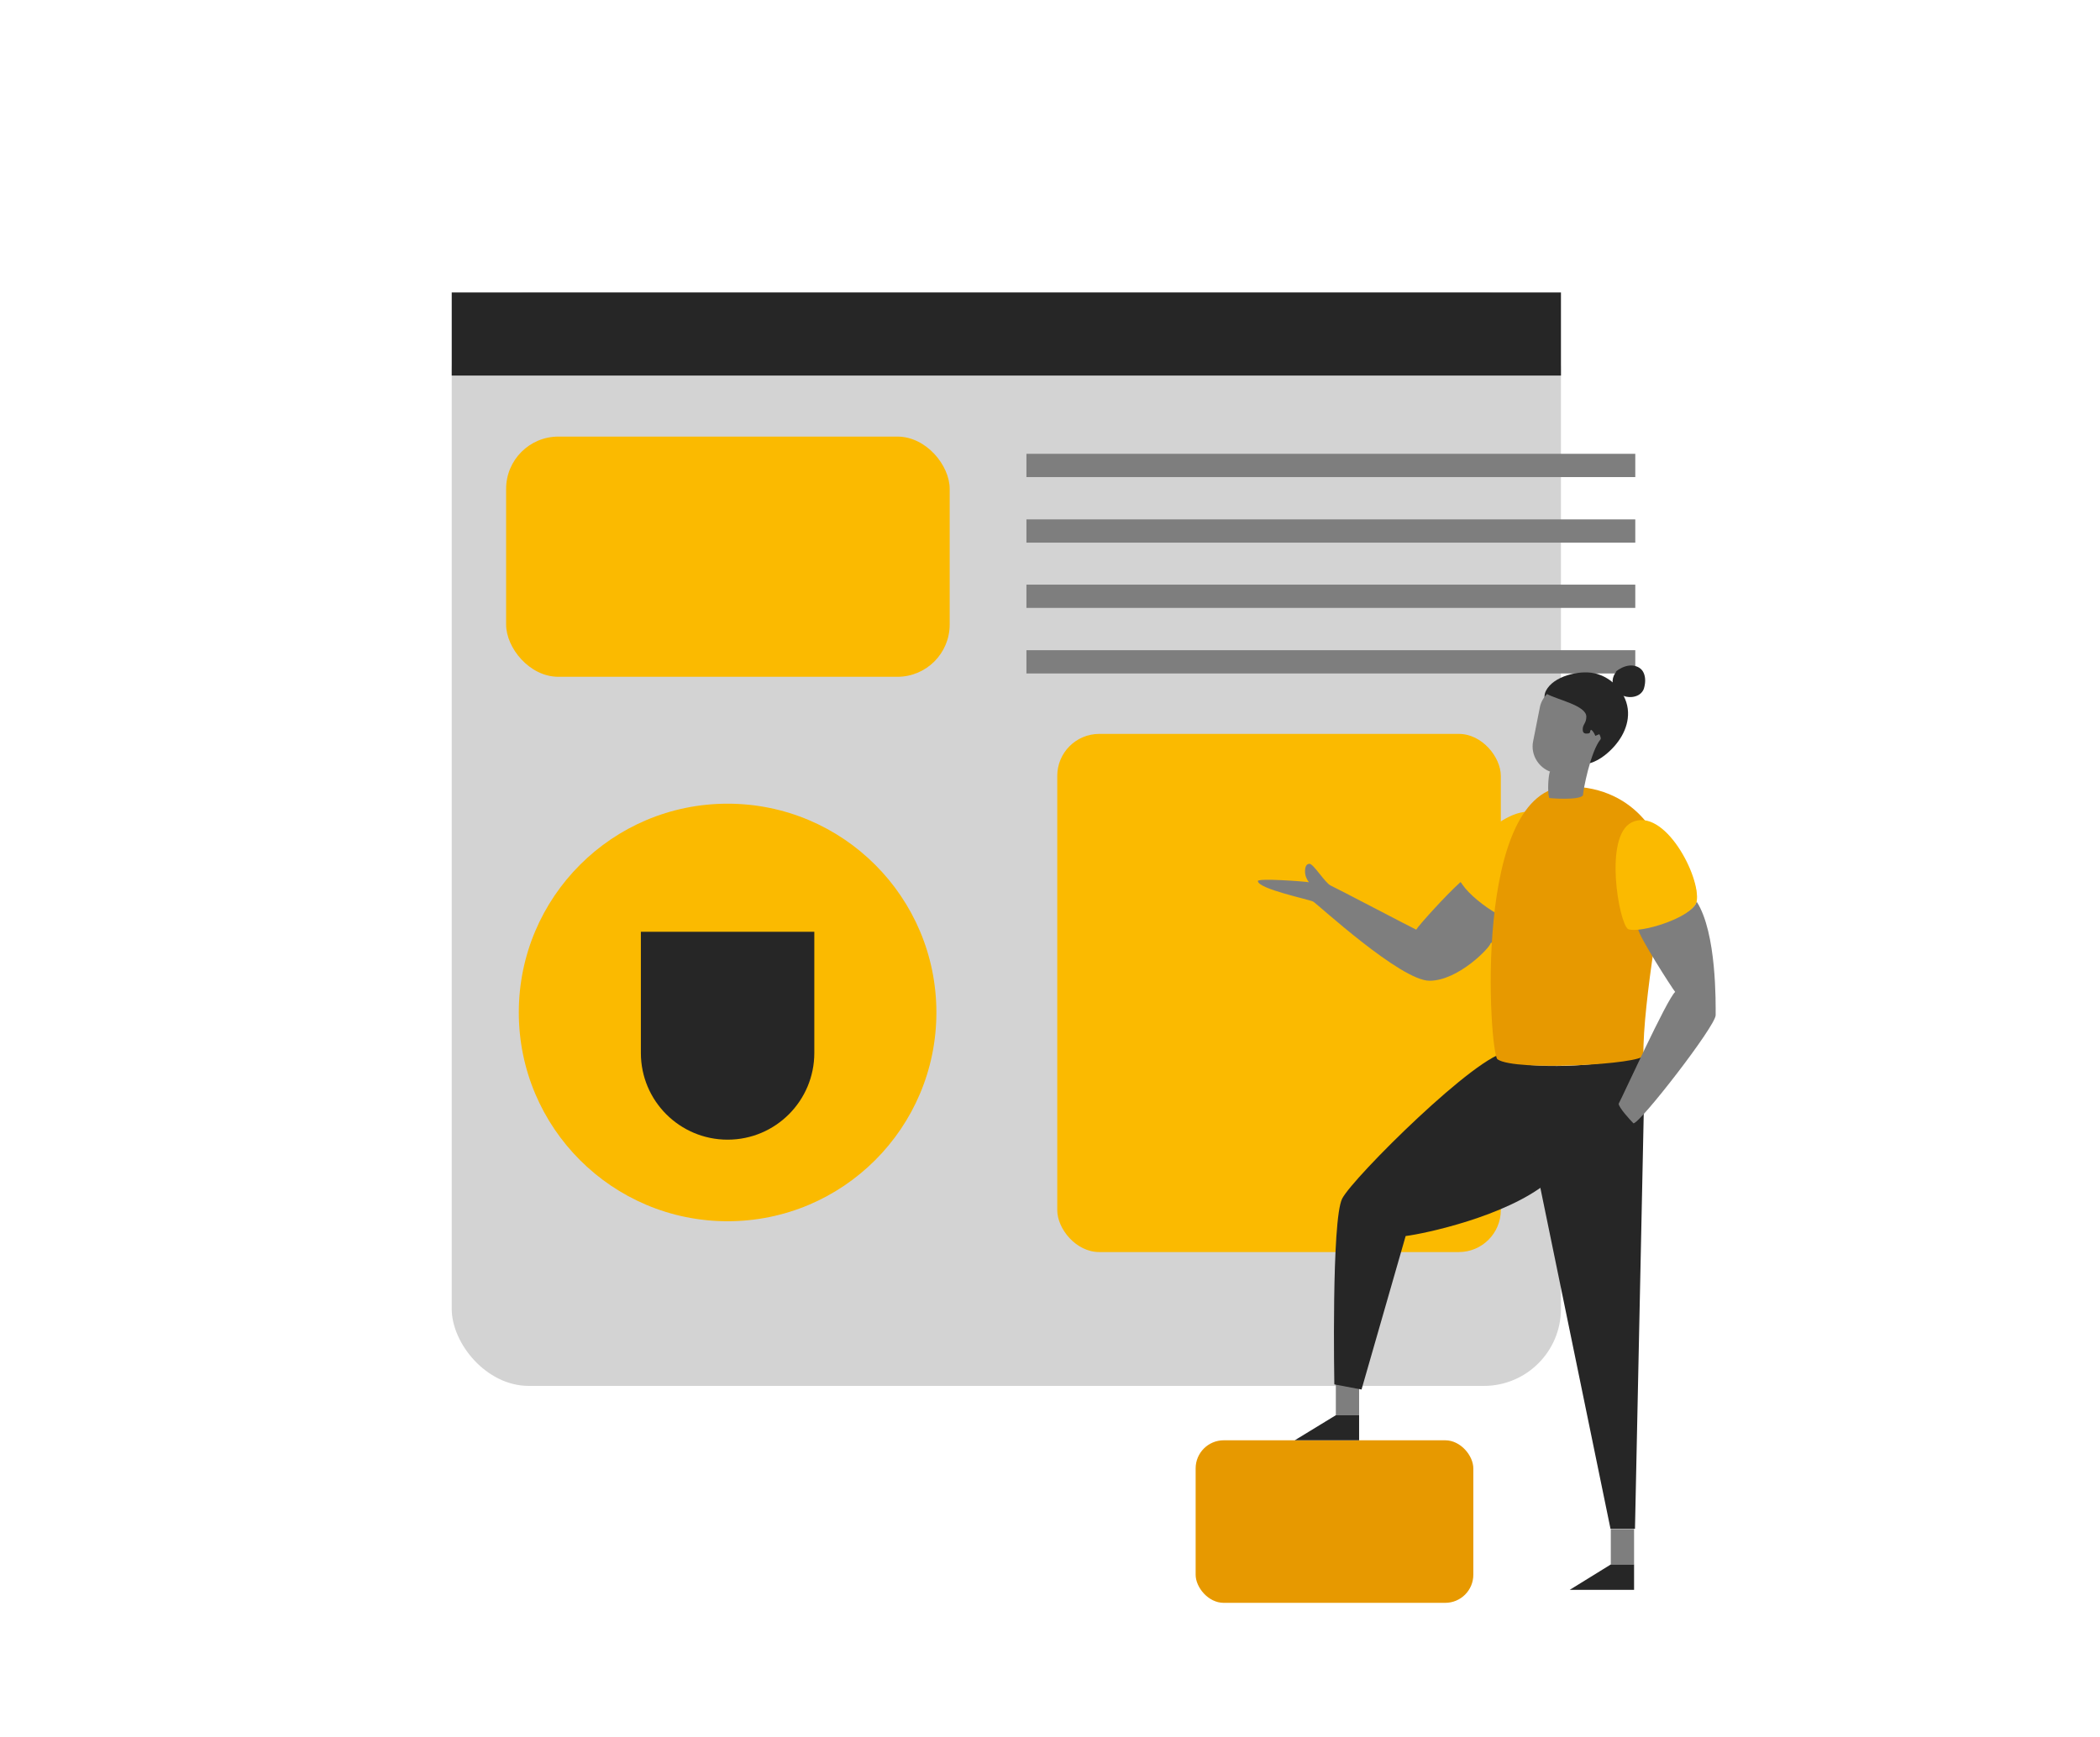 <?xml version="1.0" encoding="UTF-8"?>
<svg xmlns="http://www.w3.org/2000/svg" version="1.1" viewBox="0 0 695 575">
  <defs>
    <style>
      .cls-1 {
        fill: #7e7e7e;
      }

      .cls-1, .cls-2, .cls-3, .cls-4, .cls-5, .cls-6 {
        stroke-width: 0px;
      }

      .cls-2 {
        fill: #fed892;
      }

      .cls-3 {
        fill: #fbba00;
      }

      .cls-4 {
        fill: #d3d3d3;
      }

      .cls-5 {
        fill: #e79900;
      }

      .cls-6 {
        fill: #262626;
      }
    </style>
  </defs>
  <g id="Tafel">
    <rect class="cls-4" x="149.5" y="96.8" width="367.1" height="361.9" rx="25.5" ry="25.5"/>
    <rect class="cls-6" x="149.5" y="96.8" width="367.1" height="27.5"/>
    <path class="cls-2" d="M540,272.2c9.6-4,23,18.2,21.5,26.2,0,3.5-19.7,11.1-22.7,9.1s-8.4-31.3,1.2-35.3Z"/>
  </g>
  <g id="Linien">
    <rect class="cls-1" x="339.7" y="150.2" width="201.5" height="7.7"/>
    <rect class="cls-1" x="339.7" y="171.9" width="201.5" height="7.7"/>
    <rect class="cls-1" x="339.7" y="193.5" width="201.5" height="7.7"/>
    <rect class="cls-1" x="339.7" y="215.2" width="201.5" height="7.7"/>
  </g>
  <g id="Rechteck">
    <rect class="cls-3" x="167.5" y="144.5" width="146.8" height="79.5" rx="17.3" ry="17.3"/>
  </g>
  <g id="Quadrat">
    <rect class="cls-3" x="349.9" y="242.9" width="146.8" height="171.5" rx="13.9" ry="13.9"/>
  </g>
  <g id="Kreis">
    <circle class="cls-3" cx="240.8" cy="335.1" r="69.1"/>
    <path class="cls-6" d="M212.2,308.4h57.3v40.1c0,15.8-12.8,28.7-28.7,28.7h0c-15.8,0-28.7-12.8-28.7-28.7v-40.1h0Z"/>
  </g>
  <g id="Sockel">
    <rect class="cls-5" x="395.7" y="476.7" width="91.9" height="53.8" rx="9.3" ry="9.3"/>
  </g>
  <g id="Bein_links" data-name="Bein links">
    <rect class="cls-1" x="442.1" y="456.7" width="7.7" height="11.7"/>
    <path class="cls-6" d="M498.8,348.3c-9.3,0-51,41.4-54.6,48.4-3.6,7-2.6,61.5-2.6,61.5l9,1.7,14.6-50.8c6.4-.8,33.1-6.5,46.9-17.7,13.8-11.2-1.3-36.2-1.3-36.2l-12-7Z"/>
    <polygon class="cls-6" points="442.1 468.4 449.8 468.4 449.8 476.7 428.5 476.7 442.1 468.4"/>
  </g>
  <g id="Bein_rechts" data-name="Bein rechts">
    <rect class="cls-1" x="533.1" y="506.1" width="7.7" height="11.7"/>
    <path class="cls-6" d="M501.3,351.9l31.7,154.1h8.1l2.9-137.5c0-2.4-.2-17.3-.2-19.2-9.2,2.7-28.8,4.8-42.5,2.6Z"/>
    <polygon class="cls-6" points="533.1 517.8 540.8 517.8 540.8 526.2 519.5 526.2 533.1 517.8"/>
  </g>
  <g id="Arm_links" data-name="Arm links">
    <path class="cls-1" d="M483.2,292.1c-4.6,4.1-13.8,14.3-14.5,15.6-2.3-1.1-26.5-13.8-28.3-14.6s-5.7-7.2-7-7.2-1.5,1.5-1.5,2.5c0,1.7.8,3,1.3,3.6-1.7-.3-16.9-1.4-16.9-.4,0,2.6,17,6.1,18.3,6.8,1.3.7,28.9,26.2,38.5,26.2s20.2-11.2,20.2-12.4c1.6-1.1,4-2.6,4-2.6v-8.9l-5.8-4.2c0,0-7.5-5.2-8.4-4.4Z"/>
    <path class="cls-3" d="M482.6,289.2c1-8.2,19.8-26.7,28.5-18.5,7.5,7.2-6.1,33-9.6,34-3.9.4-19.1-10-18.9-15.5Z"/>
  </g>
  <g id="Body">
    <path class="cls-5" d="M519,260.3c23.7,0,32,19.7,32,26.1s-7.4,45.5-7.1,62.9c0,2.9-42.5,5.4-48.3,1.3-2.7-2-8.6-90.3,23.5-90.3Z"/>
  </g>
  <g id="Arm_rechts" data-name="Arm rechts">
    <path class="cls-1" d="M561.5,298.4c6.7,10.3,6.3,34,6.3,37.6s-25,35.8-27.2,35.8c-1.3-1.3-4.9-5.3-4.9-6.5,1.2-2.1,16-34.7,18.7-37-1.2-1.5-11.9-18.2-12.3-20.9,9.3-1.6,18.4-5.5,19.4-8.9Z"/>
    <path class="cls-3" d="M561.5,298.4c1.5-8.1-10.7-31.5-21.5-26.2-9.3,4.6-4.2,33.3-1.2,35.3,3.6,1.6,21.3-3.7,22.7-9.1Z"/>
  </g>
  <g id="Kopf">
    <path class="cls-6" d="M527.6,222.8c6,1.3,11,6.8,11.2,12.9.2,5.6-3.2,10.7-7.6,14.2-2.9,2.3-6.8,4-10.1,2.4-1.9-.9-3.1-2.7-4.1-4.5-1.7-3-3.1-6.3-4.1-9.7s-2.5-7-1.3-9.4c2.5-5,11.1-6.9,15.9-5.9Z"/>
    <path class="cls-6" d="M540,222.6c-.4-1.3-2.2-1.8-3.6-1.3-2.1.8-3.2,3.5-2.5,5.6s2.9,3.7,5.2,3.8c1.4.1,3-.3,4-1.3s1.1-1.9,1.3-3.1c.2-1.5,0-3.2-.9-4.4-1-1.3-2.8-1.8-4.4-1.6s-3.1,1-4.4,2"/>
    <path class="cls-1" d="M512.9,255.5c-.5,1.6-.8,6.4-.2,8.6,0,.1,10.1.9,11.2-.9,0-1.5,2.5-14.5,5.8-18.5.3-.5-.4-1.7-.4-1.7l-11.7,4.8-4.7,7.7"/>
    <path class="cls-1" d="M526.3,241.9c0,.7-.3.9-1.3.9s-1.2-.7-1.2-1.4c0-1.7,1.2-2,1.2-4.2,0-3.7-9.6-5.6-13-7.5h0c-1.2,1.2-2.1,2.8-2.4,4.5l-2.2,11.1c-1,4.8,2.2,9.5,7,10.5s9.5-2.2,10.5-7l.4-1.9h0c.2,0,.4.1.6.1,1.3,0,2.2-1.2,2.2-2.6.1-1.3-1.7-3.6-1.7-2.6Z"/>
  </g>
</svg>